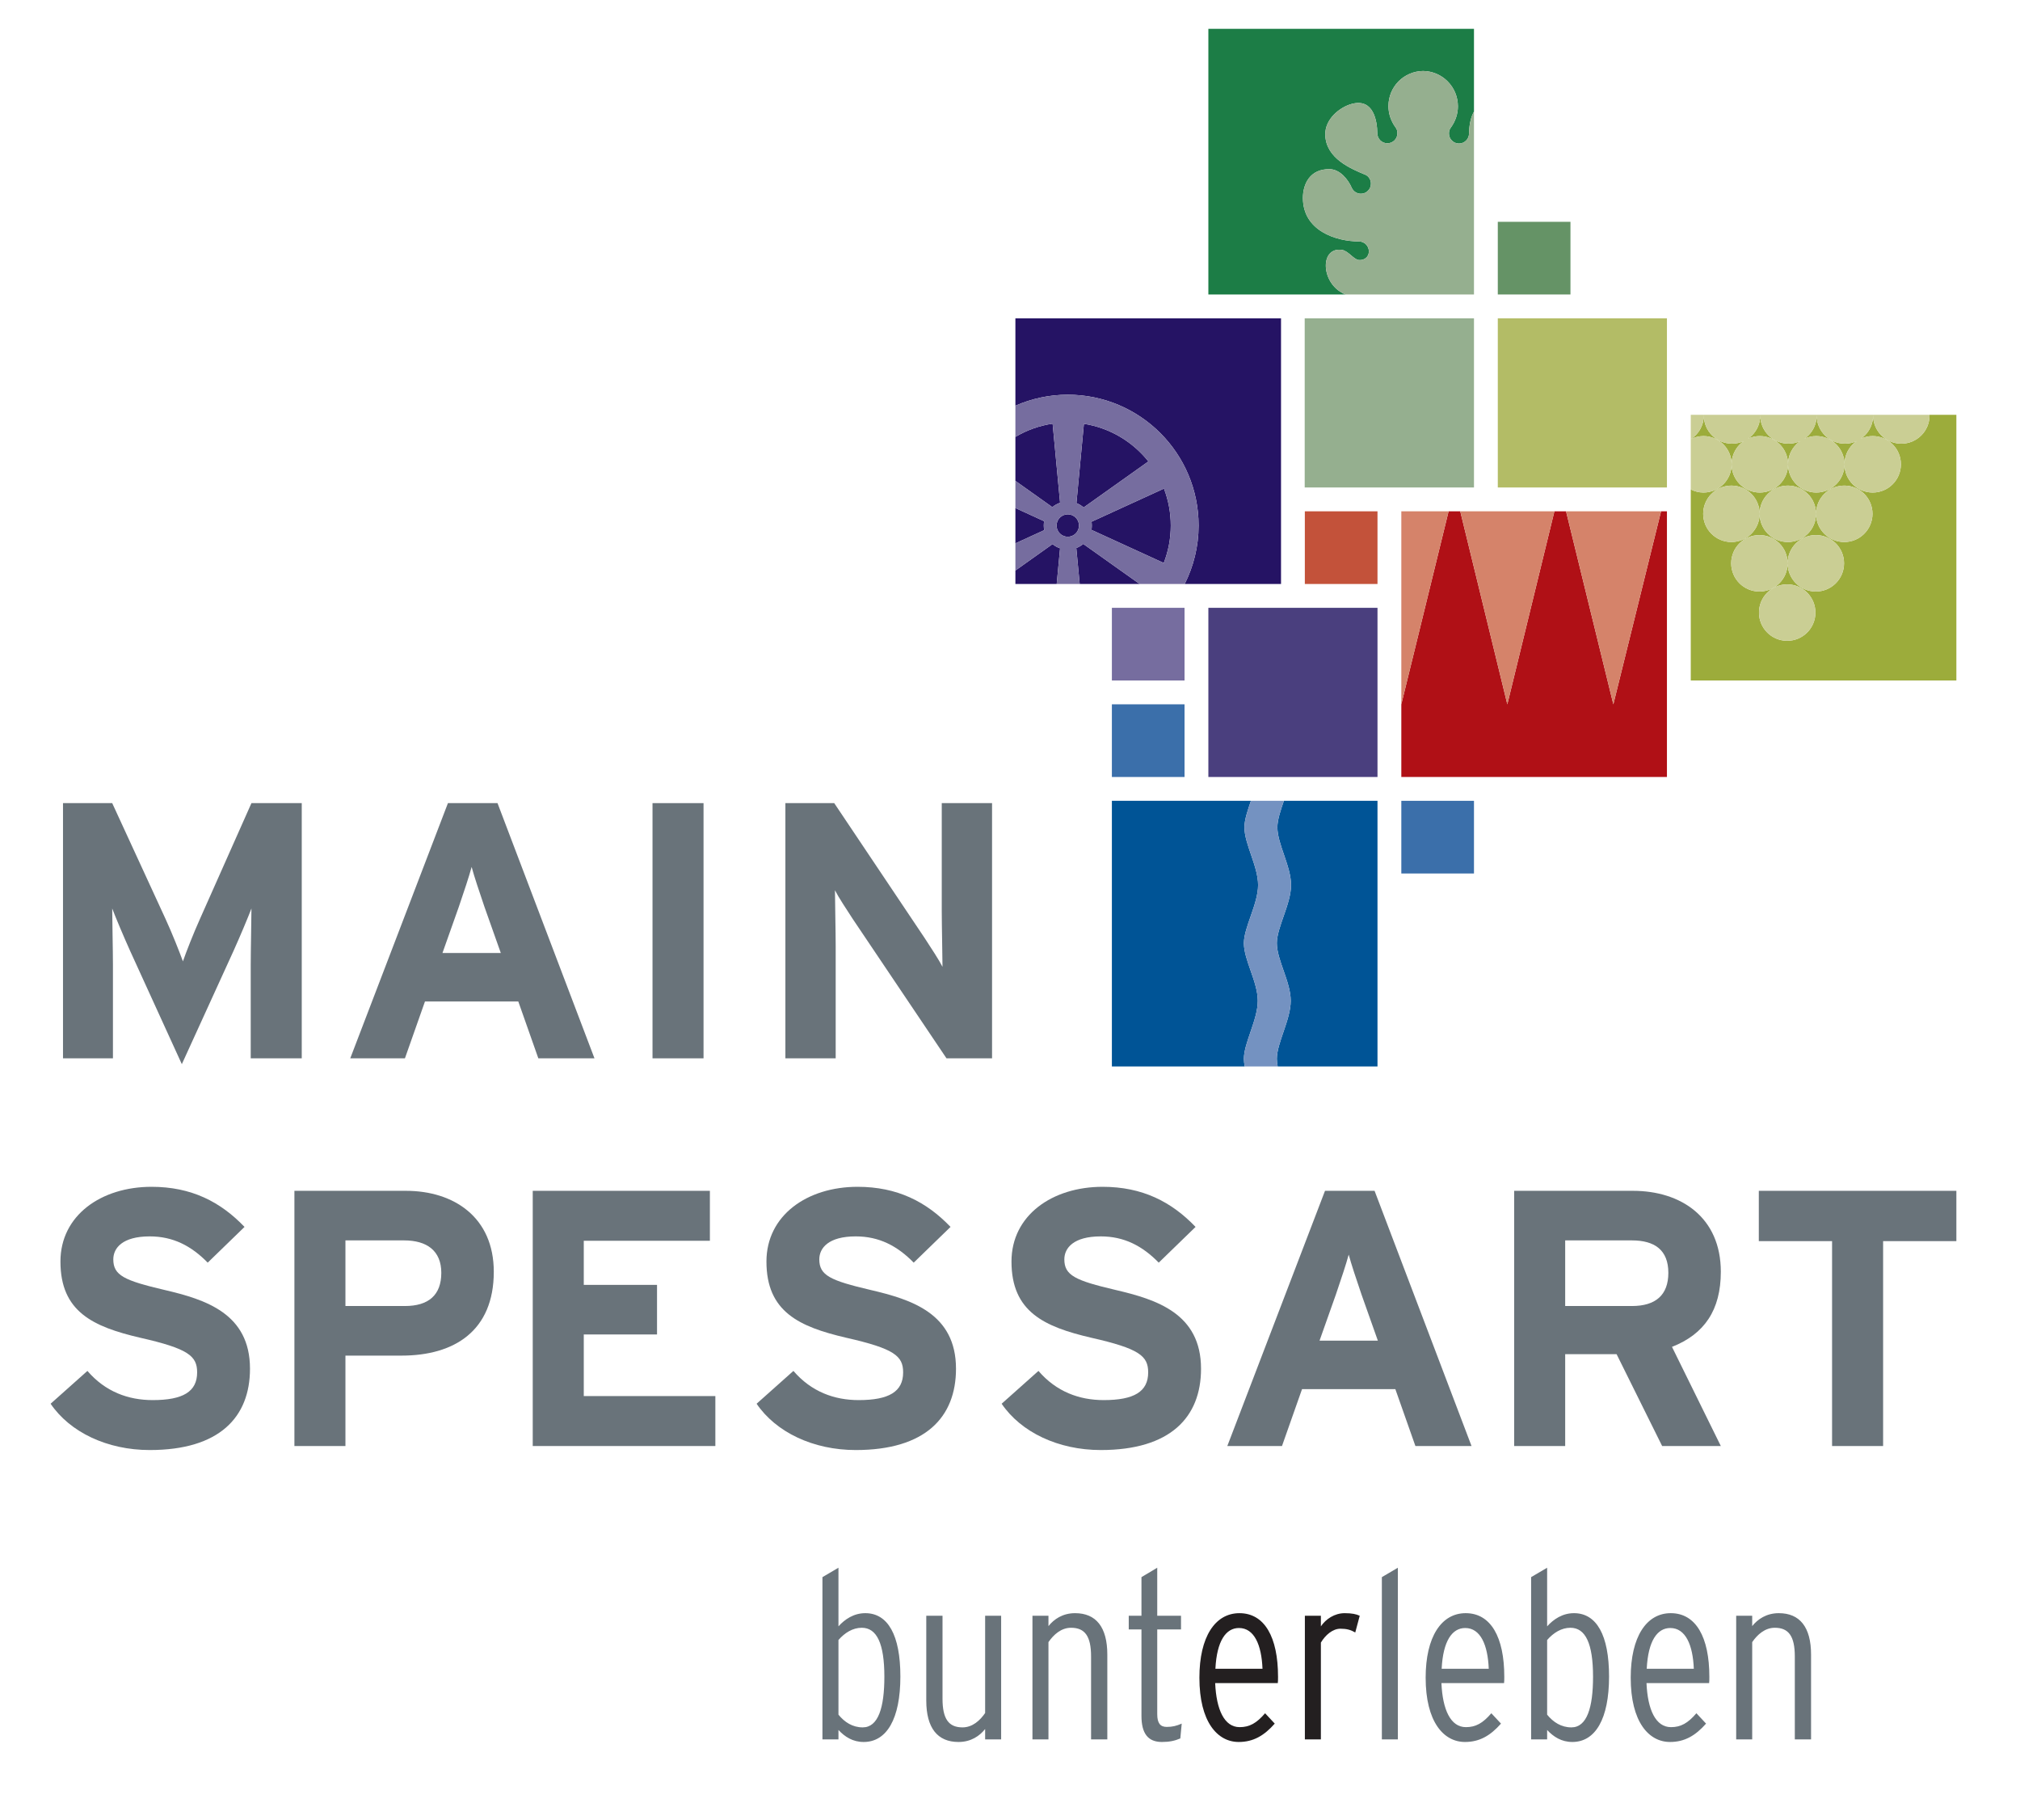 <?xml version="1.0" encoding="UTF-8" standalone="no"?>
<!DOCTYPE svg PUBLIC "-//W3C//DTD SVG 1.1//EN" "http://www.w3.org/Graphics/SVG/1.1/DTD/svg11.dtd">
<svg width="100%" height="100%" viewBox="0 0 1252 1128" version="1.1" xmlns="http://www.w3.org/2000/svg" xmlns:xlink="http://www.w3.org/1999/xlink" xml:space="preserve" xmlns:serif="http://www.serif.com/" style="fill-rule:evenodd;clip-rule:evenodd;stroke-linejoin:round;stroke-miterlimit:2;">
    <rect x="0" y="0" width="1252" height="1128" fill="#333333" stroke="none"/>
    <g transform="matrix(4.167,0,0,4.167,-134,-208)">
        <rect x="0" y="0.165" width="362.835" height="362.835" style="fill:white;fill-rule:nonzero;"/>
        <rect x="240.591" y="169.004" width="10.807" height="10.807" style="fill:rgb(59,111,170);fill-rule:nonzero;"/>
        <rect x="226.24" y="125.953" width="10.807" height="10.807" style="fill:rgb(195,82,58);fill-rule:nonzero;"/>
        <rect x="211.89" y="140.304" width="25.157" height="25.157" style="fill:rgb(74,63,126);fill-rule:nonzero;"/>
        <rect x="197.539" y="154.654" width="10.807" height="10.807" style="fill:rgb(59,111,170);fill-rule:nonzero;"/>
        <rect x="254.941" y="82.902" width="10.807" height="10.807" style="fill:rgb(101,147,102);fill-rule:nonzero;"/>
        <rect x="254.941" y="97.251" width="25.158" height="25.158" style="fill:rgb(179,188,102);fill-rule:nonzero;"/>
        <rect x="197.539" y="140.303" width="10.807" height="10.807" style="fill:rgb(118,109,159);fill-rule:nonzero;"/>
        <rect x="226.219" y="97.251" width="25.179" height="25.158" style="fill:rgb(149,175,143);fill-rule:nonzero;"/>
        <path d="M69.341,253.46C69.341,245.219 62.672,243.158 56.654,241.749C50.636,240.34 49.01,239.581 49.01,237.194C49.01,235.514 50.365,233.778 54.431,233.778C57.901,233.778 60.612,235.188 63.052,237.683L68.528,232.369C64.949,228.629 60.612,226.405 54.703,226.405C47.221,226.405 41.148,230.635 41.148,237.519C41.148,245.002 46.028,247.225 53.022,248.852C60.178,250.478 61.48,251.561 61.48,254.002C61.48,256.876 59.365,258.123 54.865,258.123C51.233,258.123 47.817,256.876 45.16,253.784L39.685,258.665C42.558,262.894 48.088,265.55 54.431,265.55C64.787,265.55 69.341,260.672 69.341,253.46Z" style="fill:rgb(105,115,122);fill-rule:nonzero;"/>
        <path d="M105.604,239.038C105.604,230.96 99.694,227.002 92.538,227.002L75.948,227.002L75.948,264.954L83.538,264.954L83.538,251.508L91.887,251.508C99.749,251.508 105.604,247.821 105.604,239.038ZM97.797,239.201C97.797,242.508 95.899,244.134 92.375,244.134L83.538,244.134L83.538,234.375L92.267,234.375C95.628,234.375 97.797,235.893 97.797,239.201Z" style="fill:rgb(105,115,122);fill-rule:nonzero;"/>
        <path d="M138.56,264.953L138.56,257.525L118.988,257.525L118.988,248.363L129.884,248.363L129.884,240.989L118.988,240.989L118.988,234.43L137.747,234.43L137.747,227.002L111.397,227.002L111.397,264.953L138.56,264.953Z" style="fill:rgb(105,115,122);fill-rule:nonzero;"/>
        <path d="M174.353,253.46C174.353,245.219 167.684,243.158 161.666,241.749C155.647,240.34 154.021,239.581 154.021,237.194C154.021,235.514 155.376,233.778 159.442,233.778C162.913,233.778 165.624,235.188 168.063,237.683L173.54,232.369C169.96,228.629 165.624,226.405 159.714,226.405C152.232,226.405 146.159,230.635 146.159,237.519C146.159,245.002 151.04,247.225 158.033,248.852C165.189,250.478 166.491,251.561 166.491,254.002C166.491,256.876 164.376,258.123 159.876,258.123C156.245,258.123 152.829,256.876 150.171,253.784L144.695,258.665C147.569,262.894 153.1,265.55 159.442,265.55C169.798,265.55 174.353,260.672 174.353,253.46Z" style="fill:rgb(105,115,122);fill-rule:nonzero;"/>
        <path d="M210.799,253.46C210.799,245.219 204.13,243.158 198.112,241.749C192.094,240.34 190.468,239.581 190.468,237.194C190.468,235.514 191.823,233.778 195.89,233.778C199.359,233.778 202.07,235.188 204.51,237.683L209.986,232.369C206.407,228.629 202.07,226.405 196.161,226.405C188.68,226.405 182.606,230.635 182.606,237.519C182.606,245.002 187.486,247.225 194.48,248.852C201.636,250.478 202.938,251.561 202.938,254.002C202.938,256.876 200.823,258.123 196.323,258.123C192.691,258.123 189.275,256.876 186.618,253.784L181.142,258.665C184.017,262.894 189.546,265.55 195.89,265.55C206.245,265.55 210.799,260.672 210.799,253.46Z" style="fill:rgb(105,115,122);fill-rule:nonzero;"/>
        <path d="M251.034,264.953L236.612,227.002L229.239,227.002L214.709,264.953L222.841,264.953L225.823,256.495L239.703,256.495L242.686,264.953L251.034,264.953ZM237.101,249.284L228.426,249.284L230.865,242.399C231.624,240.177 232.383,237.899 232.764,236.489C233.144,237.899 233.902,240.177 234.661,242.399L237.101,249.284Z" style="fill:rgb(105,115,122);fill-rule:nonzero;"/>
        <path d="M288.114,239.038C288.114,230.96 282.205,227.002 275.049,227.002L257.374,227.002L257.374,264.954L264.964,264.954L264.964,251.291L272.608,251.291L279.386,264.954L288.114,264.954L280.85,250.207C285.675,248.309 288.114,244.731 288.114,239.038ZM280.308,239.201C280.308,242.508 278.409,244.134 274.886,244.134L264.964,244.134L264.964,234.375L274.886,234.375C278.248,234.375 280.308,235.785 280.308,239.201Z" style="fill:rgb(105,115,122);fill-rule:nonzero;"/>
        <path d="M323.149,234.483L323.149,227.002L293.765,227.002L293.765,234.483L304.661,234.483L304.661,264.954L312.252,264.954L312.252,234.483L323.149,234.483Z" style="fill:rgb(105,115,122);fill-rule:nonzero;"/>
        <path d="M77.04,207.3L77.04,169.348L69.558,169.348L61.914,186.535C60.938,188.704 59.853,191.469 59.365,192.878C58.877,191.523 57.739,188.649 56.763,186.535L48.847,169.348L41.528,169.348L41.528,207.3L48.956,207.3L48.956,193.366C48.956,191.306 48.847,186.481 48.847,185.017C49.389,186.427 50.528,189.137 51.504,191.306L59.203,208.167L66.901,191.306C67.877,189.137 69.016,186.427 69.558,185.017C69.558,186.481 69.45,191.306 69.45,193.366L69.45,207.3L77.04,207.3Z" style="fill:rgb(105,115,122);fill-rule:nonzero;"/>
        <path d="M120.58,207.3L106.158,169.348L98.784,169.348L84.254,207.3L92.386,207.3L95.368,198.842L109.249,198.842L112.23,207.3L120.58,207.3ZM106.646,191.631L97.971,191.631L100.411,184.746C101.17,182.523 101.929,180.246 102.309,178.836C102.688,180.246 103.448,182.523 104.207,184.746L106.646,191.631Z" style="fill:rgb(105,115,122);fill-rule:nonzero;"/>
        <rect x="129.212" y="169.348" width="7.59" height="37.952" style="fill:rgb(105,115,122);fill-rule:nonzero;"/>
        <path d="M179.717,207.3L179.717,169.348L172.235,169.348L172.235,185.395C172.235,187.511 172.344,192.282 172.344,193.692C171.856,192.716 170.609,190.818 169.688,189.409L156.241,169.348L148.976,169.348L148.976,207.3L156.458,207.3L156.458,190.601C156.458,188.487 156.35,183.716 156.35,182.306C156.838,183.282 158.085,185.18 159.006,186.589L172.94,207.3L179.717,207.3Z" style="fill:rgb(105,115,122);fill-rule:nonzero;"/>
        <path d="M240.077,308.579L240.077,283.051L237.696,284.45L237.696,308.579L240.077,308.579ZM255.906,299.265C255.906,293.38 253.909,289.809 250.163,289.809C246.556,289.809 244.21,293.311 244.21,299.404C244.21,305.953 246.871,308.964 250.058,308.964C252.229,308.964 253.84,308.019 255.416,306.233L253.98,304.692C252.72,306.163 251.669,306.759 250.197,306.759C247.922,306.759 246.73,304.167 246.556,300.209L255.872,300.209C255.906,299.93 255.906,299.685 255.906,299.265ZM253.595,298.073L246.591,298.073C246.801,293.906 248.167,292.016 250.093,292.016C252.369,292.016 253.455,294.536 253.595,298.073ZM271.489,299.229C271.489,293.065 269.634,289.809 266.271,289.809C264.556,289.809 263.225,290.72 262.279,291.769L262.279,283.051L259.897,284.45L259.897,308.579L262.279,308.579L262.279,307.179C263.225,308.194 264.416,308.964 266.026,308.964C269.459,308.964 271.489,305.532 271.489,299.229ZM269.108,299.265C269.108,303.852 268.197,306.793 265.887,306.793C264.381,306.793 263.189,306.023 262.279,304.902L262.279,293.802C263.225,292.715 264.416,291.98 265.747,291.98C267.987,291.98 269.108,294.326 269.108,299.265ZM286.407,299.265C286.407,293.38 284.412,289.809 280.665,289.809C277.058,289.809 274.711,293.311 274.711,299.404C274.711,305.953 277.373,308.964 280.56,308.964C282.73,308.964 284.342,308.019 285.918,306.233L284.481,304.692C283.221,306.163 282.17,306.759 280.699,306.759C278.423,306.759 277.232,304.167 277.058,300.209L286.373,300.209C286.407,299.93 286.407,299.685 286.407,299.265ZM284.097,298.073L277.093,298.073C277.303,293.906 278.668,292.016 280.595,292.016C282.871,292.016 283.956,294.536 284.097,298.073ZM301.535,308.579L301.535,295.973C301.535,291.875 299.854,289.809 296.737,289.809C294.882,289.809 293.586,290.72 292.78,291.734L292.78,290.194L290.399,290.194L290.399,308.579L292.78,308.579L292.78,294.116C293.551,292.995 294.672,291.98 296.143,291.98C298.209,291.98 299.119,293.24 299.119,296.252L299.119,308.579L301.535,308.579Z" style="fill:rgb(105,115,122);fill-rule:nonzero;"/>
        <path d="M222.253,299.264C222.253,293.381 220.257,289.81 216.511,289.81C212.903,289.81 210.557,293.311 210.557,299.404C210.557,305.953 213.219,308.964 216.405,308.964C218.576,308.964 220.188,308.019 221.764,306.233L220.327,304.692C219.066,306.163 218.017,306.758 216.545,306.758C214.269,306.758 213.078,304.167 212.903,300.21L222.219,300.21C222.253,299.929 222.253,299.685 222.253,299.264ZM219.942,298.073L212.938,298.073C213.148,293.906 214.515,292.015 216.44,292.015C218.716,292.015 219.803,294.536 219.942,298.073ZM234.404,290.194C233.879,289.949 233.249,289.81 232.163,289.81C230.657,289.81 229.362,290.685 228.626,291.77L228.626,290.194L226.245,290.194L226.245,308.579L228.626,308.579L228.626,294.186C229.291,293.065 230.377,292.12 231.533,292.12C232.479,292.12 233.074,292.295 233.739,292.68L234.404,290.194Z" style="fill:rgb(35,31,32);fill-rule:nonzero;"/>
        <path d="M166.08,299.228C166.08,293.066 164.224,289.809 160.862,289.809C159.146,289.809 157.814,290.719 156.87,291.769L156.87,283.05L154.488,284.451L154.488,308.579L156.87,308.579L156.87,307.178C157.814,308.194 159.006,308.965 160.617,308.965C164.049,308.965 166.08,305.533 166.08,299.228ZM163.699,299.264C163.699,303.852 162.788,306.793 160.477,306.793C158.971,306.793 157.78,306.023 156.87,304.902L156.87,293.801C157.814,292.715 159.006,291.98 160.337,291.98C162.578,291.98 163.699,294.326 163.699,299.264ZM181.068,308.579L181.068,290.194L178.687,290.194L178.687,304.657C177.916,305.778 176.796,306.793 175.325,306.793C173.259,306.793 172.348,305.533 172.348,302.521L172.348,290.194L169.932,290.194L169.932,302.801C169.932,306.898 171.613,308.965 174.729,308.965C176.584,308.965 177.881,308.054 178.687,307.038L178.687,308.579L181.068,308.579ZM196.861,308.579L196.861,295.972C196.861,291.875 195.181,289.809 192.063,289.809C190.208,289.809 188.912,290.719 188.106,291.735L188.106,290.194L185.725,290.194L185.725,308.579L188.106,308.579L188.106,294.116C188.877,292.995 189.998,291.98 191.469,291.98C193.535,291.98 194.444,293.241 194.444,296.252L194.444,308.579L196.861,308.579ZM207.928,306.233C207.122,306.583 206.526,306.723 205.687,306.723C204.74,306.723 204.286,306.163 204.286,304.832L204.286,292.225L207.822,292.225L207.822,290.194L204.286,290.194L204.286,283.05L201.939,284.451L201.939,290.194L200.048,290.194L200.048,292.225L201.939,292.225L201.939,305.077C201.939,307.669 202.885,308.965 204.985,308.965C206.071,308.965 206.912,308.789 207.718,308.439L207.928,306.233Z" style="fill:rgb(105,115,122);fill-rule:nonzero;"/>
        <path d="M250.664,69.767C250.676,68.843 250.823,67.492 251.398,66.51L251.398,54.202L211.89,54.202L211.89,93.708L232.29,93.708C231.936,93.579 231.79,93.463 231.79,93.463C228.6,91.766 228.503,86.578 231.79,87.083C232.672,87.22 233.514,88.484 234.232,88.577C235.05,88.682 235.765,88.137 235.765,87.311C235.765,86.497 235.128,85.833 234.299,85.82C230.883,85.82 225.954,84.234 225.954,79.348C225.954,77.325 226.972,75.006 229.957,75.074C231.458,75.108 232.675,76.58 233.228,77.872C233.468,78.376 233.982,78.725 234.577,78.725C235.402,78.725 236.07,78.057 236.07,77.232C236.07,76.681 235.788,76.199 235.325,75.94C233.137,75.029 229.38,73.512 229.279,69.984C229.211,67.609 231.442,65.85 233.215,65.37C236.472,64.488 236.997,67.929 237.02,69.733C237.02,70.561 237.692,71.226 238.517,71.226C239.341,71.226 240.01,70.559 240.01,69.734C240.01,69.399 239.923,69.091 239.72,68.842C239.081,67.965 238.676,66.876 238.676,65.697C238.676,62.819 240.954,60.514 243.833,60.473C246.712,60.514 249.008,62.852 249.008,65.73C249.008,66.911 248.603,67.998 247.965,68.875C247.761,69.124 247.675,69.433 247.675,69.768C247.675,70.593 248.343,71.261 249.168,71.261C249.992,71.261 250.664,70.596 250.664,69.767Z" style="fill:rgb(28,125,70);fill-rule:nonzero;"/>
        <path d="M251.397,66.51C250.822,67.492 250.676,68.843 250.664,69.767C250.664,70.596 249.991,71.261 249.168,71.261C248.343,71.261 247.675,70.592 247.675,69.768C247.675,69.433 247.762,69.125 247.965,68.876C248.603,67.999 249.009,66.91 249.009,65.731C249.009,62.852 246.713,60.514 243.834,60.473C240.955,60.514 238.677,62.818 238.677,65.697C238.677,66.876 239.082,67.965 239.72,68.842C239.924,69.091 240.01,69.399 240.01,69.734C240.01,70.558 239.342,71.227 238.517,71.227C237.692,71.227 237.021,70.561 237.021,69.733C236.997,67.928 236.472,64.488 233.215,65.37C231.442,65.85 229.211,67.609 229.278,69.984C229.38,73.512 233.138,75.028 235.325,75.94C235.787,76.198 236.069,76.68 236.069,77.232C236.069,78.057 235.401,78.725 234.576,78.725C233.981,78.725 233.468,78.376 233.229,77.872C232.676,76.58 231.459,75.107 229.958,75.073C226.972,75.005 225.953,77.325 225.953,79.348C225.953,84.234 230.883,85.819 234.3,85.819C235.129,85.834 235.765,86.497 235.765,87.312C235.765,88.136 235.051,88.682 234.232,88.577C233.515,88.484 232.672,87.219 231.79,87.084C228.503,86.578 228.601,91.766 231.79,93.462C231.79,93.462 231.936,93.579 232.29,93.709L251.397,93.709L251.397,66.51Z" style="fill:rgb(149,175,143);fill-rule:nonzero;"/>
        <path d="M323.149,151.11L323.149,111.602L319.149,111.602C319.15,111.634 319.159,111.664 319.159,111.697C319.159,114.015 317.28,115.894 314.963,115.894C312.645,115.894 310.766,114.015 310.766,111.697C310.766,114.015 308.887,115.894 306.568,115.894C304.251,115.894 302.371,114.015 302.371,111.697C302.371,114.015 300.492,115.894 298.175,115.894C295.856,115.894 293.978,114.015 293.978,111.697C293.978,114.015 292.099,115.894 289.78,115.894C287.463,115.894 285.584,114.015 285.584,111.697C285.584,113.183 284.807,114.481 283.642,115.227L283.642,115.229C284.21,114.943 284.842,114.766 285.521,114.766C287.839,114.766 289.718,116.645 289.718,118.963C289.718,116.645 291.597,114.766 293.915,114.766C296.232,114.766 298.111,116.645 298.111,118.963C298.111,116.645 299.99,114.766 302.309,114.766C304.627,114.766 306.506,116.645 306.506,118.963C306.506,116.645 308.385,114.766 310.702,114.766C313.021,114.766 314.899,116.645 314.899,118.963C314.899,121.281 313.021,123.16 310.702,123.16C308.385,123.16 306.506,121.281 306.506,118.963C306.506,121.281 304.627,123.16 302.309,123.16C299.99,123.16 298.111,121.281 298.111,118.963C298.111,121.281 296.232,123.16 293.915,123.16C291.597,123.16 289.718,121.281 289.718,118.963C289.718,121.281 287.839,123.16 285.521,123.16C284.842,123.16 284.21,122.984 283.642,122.697L283.642,151.11L323.149,151.11ZM293.79,141.013C293.79,138.695 295.669,136.816 297.986,136.816C300.305,136.816 302.184,138.695 302.184,141.013C302.184,143.331 300.305,145.21 297.986,145.21C295.669,145.21 293.79,143.331 293.79,141.013ZM289.655,133.684C289.655,131.366 291.534,129.487 293.853,129.487C296.171,129.487 298.05,131.366 298.05,133.684C298.05,131.366 299.929,129.487 302.246,129.487C304.564,129.487 306.443,131.366 306.443,133.684C306.443,136.002 304.564,137.881 302.246,137.881C299.929,137.881 298.05,136.002 298.05,133.684C298.05,136.002 296.171,137.881 293.853,137.881C291.534,137.881 289.655,136.002 289.655,133.684ZM310.672,126.324C310.672,128.641 308.793,130.521 306.475,130.521C304.156,130.521 302.277,128.641 302.277,126.324C302.277,128.641 300.398,130.521 298.081,130.521C295.763,130.521 293.884,128.641 293.884,126.324C293.884,128.641 292.005,130.521 289.687,130.521C287.368,130.521 285.489,128.641 285.489,126.324C285.489,124.006 287.368,122.127 289.687,122.127C292.005,122.127 293.884,124.006 293.884,126.324C293.884,124.006 295.763,122.127 298.081,122.127C300.398,122.127 302.277,124.006 302.277,126.324C302.277,124.006 304.156,122.127 306.475,122.127C308.793,122.127 310.672,124.006 310.672,126.324ZM285.574,111.602C285.574,111.634 285.584,111.664 285.584,111.697C285.584,111.664 285.593,111.634 285.594,111.602L285.574,111.602ZM293.969,111.602C293.969,111.634 293.978,111.664 293.978,111.697C293.978,111.664 293.986,111.634 293.987,111.602L293.969,111.602ZM302.361,111.602C302.362,111.634 302.371,111.664 302.371,111.697C302.371,111.664 302.381,111.634 302.382,111.602L302.361,111.602ZM310.756,111.602C310.757,111.634 310.766,111.664 310.766,111.697C310.766,111.664 310.774,111.634 310.774,111.602L310.756,111.602Z" style="fill:rgb(156,172,59);fill-rule:nonzero;"/>
        <path d="M283.642,122.697C284.21,122.984 284.842,123.16 285.521,123.16C287.839,123.16 289.718,121.281 289.718,118.963C289.718,116.645 287.839,114.766 285.521,114.766C284.842,114.766 284.21,114.943 283.642,115.229L283.642,122.697ZM289.718,118.963C289.718,121.281 291.597,123.16 293.915,123.16C296.232,123.16 298.111,121.281 298.111,118.963C298.111,116.645 296.232,114.766 293.915,114.766C291.597,114.766 289.718,116.645 289.718,118.963ZM298.111,118.963C298.111,121.281 299.99,123.16 302.309,123.16C304.627,123.16 306.506,121.281 306.506,118.963C306.506,116.645 304.627,114.766 302.309,114.766C299.99,114.766 298.111,116.645 298.111,118.963ZM306.506,118.963C306.506,121.281 308.385,123.16 310.703,123.16C313.021,123.16 314.899,121.281 314.899,118.963C314.899,116.645 313.021,114.766 310.703,114.766C308.385,114.766 306.506,116.645 306.506,118.963ZM289.687,130.521C292.005,130.521 293.884,128.641 293.884,126.324C293.884,124.006 292.005,122.127 289.687,122.127C287.369,122.127 285.489,124.006 285.489,126.324C285.489,128.641 287.369,130.521 289.687,130.521ZM293.884,126.324C293.884,128.641 295.763,130.521 298.081,130.521C300.398,130.521 302.277,128.641 302.277,126.324C302.277,124.006 300.398,122.127 298.081,122.127C295.763,122.127 293.884,124.006 293.884,126.324ZM302.277,126.324C302.277,128.641 304.156,130.521 306.475,130.521C308.793,130.521 310.672,128.641 310.672,126.324C310.672,124.006 308.793,122.127 306.475,122.127C304.156,122.127 302.277,124.006 302.277,126.324ZM293.79,141.013C293.79,143.331 295.669,145.21 297.986,145.21C300.305,145.21 302.184,143.331 302.184,141.013C302.184,138.695 300.305,136.816 297.986,136.816C295.669,136.816 293.79,138.695 293.79,141.013ZM293.853,137.881C296.171,137.881 298.05,136.002 298.05,133.684C298.05,131.366 296.171,129.487 293.853,129.487C291.535,129.487 289.655,131.366 289.655,133.684C289.655,136.002 291.535,137.881 293.853,137.881ZM298.05,133.684C298.05,136.002 299.929,137.881 302.247,137.881C304.564,137.881 306.443,136.002 306.443,133.684C306.443,131.366 304.564,129.487 302.247,129.487C299.929,129.487 298.05,131.366 298.05,133.684ZM319.16,111.697C319.16,111.664 319.15,111.634 319.149,111.602L310.774,111.602C310.774,111.634 310.766,111.664 310.766,111.697C310.766,114.015 312.645,115.894 314.963,115.894C317.28,115.894 319.16,114.015 319.16,111.697ZM310.766,111.697C310.766,111.664 310.757,111.634 310.756,111.602L302.381,111.602C302.381,111.634 302.372,111.664 302.372,111.697C302.372,114.015 304.251,115.894 306.568,115.894C308.887,115.894 310.766,114.015 310.766,111.697ZM302.372,111.697C302.372,111.664 302.362,111.634 302.361,111.602L293.986,111.602C293.986,111.634 293.978,111.664 293.978,111.697C293.978,114.015 295.856,115.894 298.175,115.894C300.493,115.894 302.372,114.015 302.372,111.697ZM293.978,111.697C293.978,111.664 293.969,111.634 293.968,111.602L285.594,111.602C285.593,111.634 285.584,111.664 285.584,111.697C285.584,114.015 287.463,115.894 289.78,115.894C292.099,115.894 293.978,114.015 293.978,111.697ZM285.584,111.697C285.584,111.664 285.574,111.634 285.573,111.602L283.642,111.602L283.642,115.227C284.807,114.481 285.584,113.183 285.584,111.697Z" style="fill:rgb(202,206,148);fill-rule:nonzero;"/>
        <path d="M222.697,136.76L222.697,97.252L183.188,97.252L183.188,110.247C185.576,109.202 188.209,108.613 190.981,108.613C201.727,108.613 210.438,117.323 210.438,128.069C210.438,131.197 209.682,134.142 208.371,136.76L222.697,136.76ZM183.188,134.755L183.188,136.76L189.332,136.76L189.833,131.454C189.421,131.314 189.042,131.101 188.713,130.83L188.667,130.862L183.188,134.755ZM205.283,122.574L194.512,127.505C194.542,127.689 194.555,127.877 194.555,128.069C194.555,128.288 194.536,128.502 194.507,128.714L205.255,133.636C205.928,131.91 206.298,130.033 206.298,128.069C206.298,126.132 205.938,124.279 205.283,122.574ZM193.379,112.939L192.265,124.733C192.661,124.885 193.022,125.106 193.337,125.382L202.971,118.536C200.636,115.604 197.248,113.547 193.379,112.939ZM190.981,126.401C190.061,126.401 189.313,127.148 189.313,128.069C189.313,128.99 190.061,129.737 190.981,129.737C191.902,129.737 192.649,128.99 192.649,128.069C192.649,127.148 191.902,126.401 190.981,126.401ZM183.188,114.887L183.188,121.428L188.684,125.332C189.021,125.049 189.41,124.827 189.836,124.683L188.725,112.918C186.727,113.213 184.857,113.899 183.188,114.887ZM187.475,128.756C187.431,128.533 187.409,128.304 187.409,128.069C187.409,127.849 187.428,127.634 187.461,127.423L183.188,125.467L183.188,130.718L187.475,128.756ZM192.253,131.486L192.752,136.76L201.666,136.76L193.282,130.803C192.977,131.061 192.627,131.268 192.246,131.412L192.253,131.486Z" style="fill:rgb(37,19,100);fill-rule:nonzero;"/>
        <path d="M201.666,136.76L208.371,136.76C209.682,134.142 210.438,131.197 210.438,128.069C210.438,117.323 201.728,108.613 190.981,108.613C188.209,108.613 185.577,109.202 183.188,110.247L183.188,114.887C184.857,113.899 186.727,113.213 188.725,112.918L189.836,124.683C189.41,124.827 189.021,125.049 188.684,125.332L183.188,121.428L183.188,125.467L187.461,127.423C187.429,127.634 187.408,127.849 187.408,128.069C187.408,128.304 187.431,128.533 187.475,128.755L183.188,130.718L183.188,134.755L188.667,130.862L188.713,130.83C189.043,131.101 189.421,131.314 189.834,131.454L189.332,136.76L192.752,136.76L192.253,131.486L192.246,131.412C192.627,131.268 192.977,131.061 193.282,130.803L201.666,136.76ZM192.649,128.069C192.649,128.99 191.902,129.737 190.981,129.737C190.061,129.737 189.313,128.99 189.313,128.069C189.313,127.148 190.061,126.401 190.981,126.401C191.902,126.401 192.649,127.148 192.649,128.069ZM202.971,118.536L193.337,125.382C193.022,125.106 192.661,124.885 192.265,124.733L193.379,112.939C197.248,113.547 200.636,115.604 202.971,118.536ZM206.298,128.069C206.298,130.033 205.928,131.91 205.255,133.636L194.507,128.714C194.536,128.502 194.555,128.288 194.555,128.069C194.555,127.877 194.542,127.689 194.512,127.505L205.282,122.574C205.938,124.279 206.298,126.132 206.298,128.069Z" style="fill:rgb(118,109,159);fill-rule:nonzero;"/>
        <path d="M237.047,208.512L237.047,169.004L223.123,169.004C222.63,170.441 222.157,171.818 222.157,172.947C222.157,175.462 224.188,178.712 224.188,181.534C224.188,184.356 222.076,187.812 222.076,190.174C222.076,192.687 224.141,195.921 224.141,198.744C224.141,201.566 222.076,205.005 222.076,207.366C222.076,207.731 222.128,208.118 222.201,208.512L237.047,208.512ZM218.221,169.004L197.539,169.004L197.539,208.512L217.299,208.512C217.226,208.118 217.173,207.731 217.173,207.366C217.173,205.005 219.238,201.566 219.238,198.744C219.238,195.921 217.173,192.687 217.173,190.174C217.173,187.812 219.286,184.356 219.286,181.534C219.286,178.712 217.255,175.462 217.255,172.947C217.255,171.818 217.729,170.441 218.221,169.004Z" style="fill:rgb(0,84,150);fill-rule:nonzero;"/>
        <path d="M222.201,208.512C222.128,208.118 222.076,207.731 222.076,207.366C222.076,205.005 224.141,201.566 224.141,198.744C224.141,195.921 222.076,192.687 222.076,190.174C222.076,187.812 224.188,184.356 224.188,181.534C224.188,178.712 222.157,175.462 222.157,172.947C222.157,171.818 222.631,170.441 223.123,169.004L218.221,169.004C217.729,170.441 217.255,171.818 217.255,172.947C217.255,175.462 219.285,178.712 219.285,181.534C219.285,184.356 217.174,187.812 217.174,190.174C217.174,192.687 219.237,195.921 219.237,198.744C219.237,201.566 217.174,205.005 217.174,207.366C217.174,207.731 217.226,208.118 217.3,208.512L222.201,208.512Z" style="fill:rgb(116,146,193);fill-rule:nonzero;"/>
        <path d="M279.223,125.953L280.099,125.953L280.099,165.461L240.591,165.461L240.591,154.654L247.623,125.953L249.356,125.953L256.358,154.654L263.36,125.953L265.093,125.953L272.126,154.654L279.223,125.953Z" style="fill:rgb(176,16,22);fill-rule:nonzero;"/>
        <path d="M279.223,125.953L272.126,154.654L265.093,125.953L279.223,125.953ZM263.36,125.953L256.358,154.654L249.356,125.953L263.36,125.953ZM240.591,125.953L247.623,125.953L240.591,154.654L240.591,125.953Z" style="fill:rgb(213,131,106);fill-rule:nonzero;"/>
    </g>
</svg>
